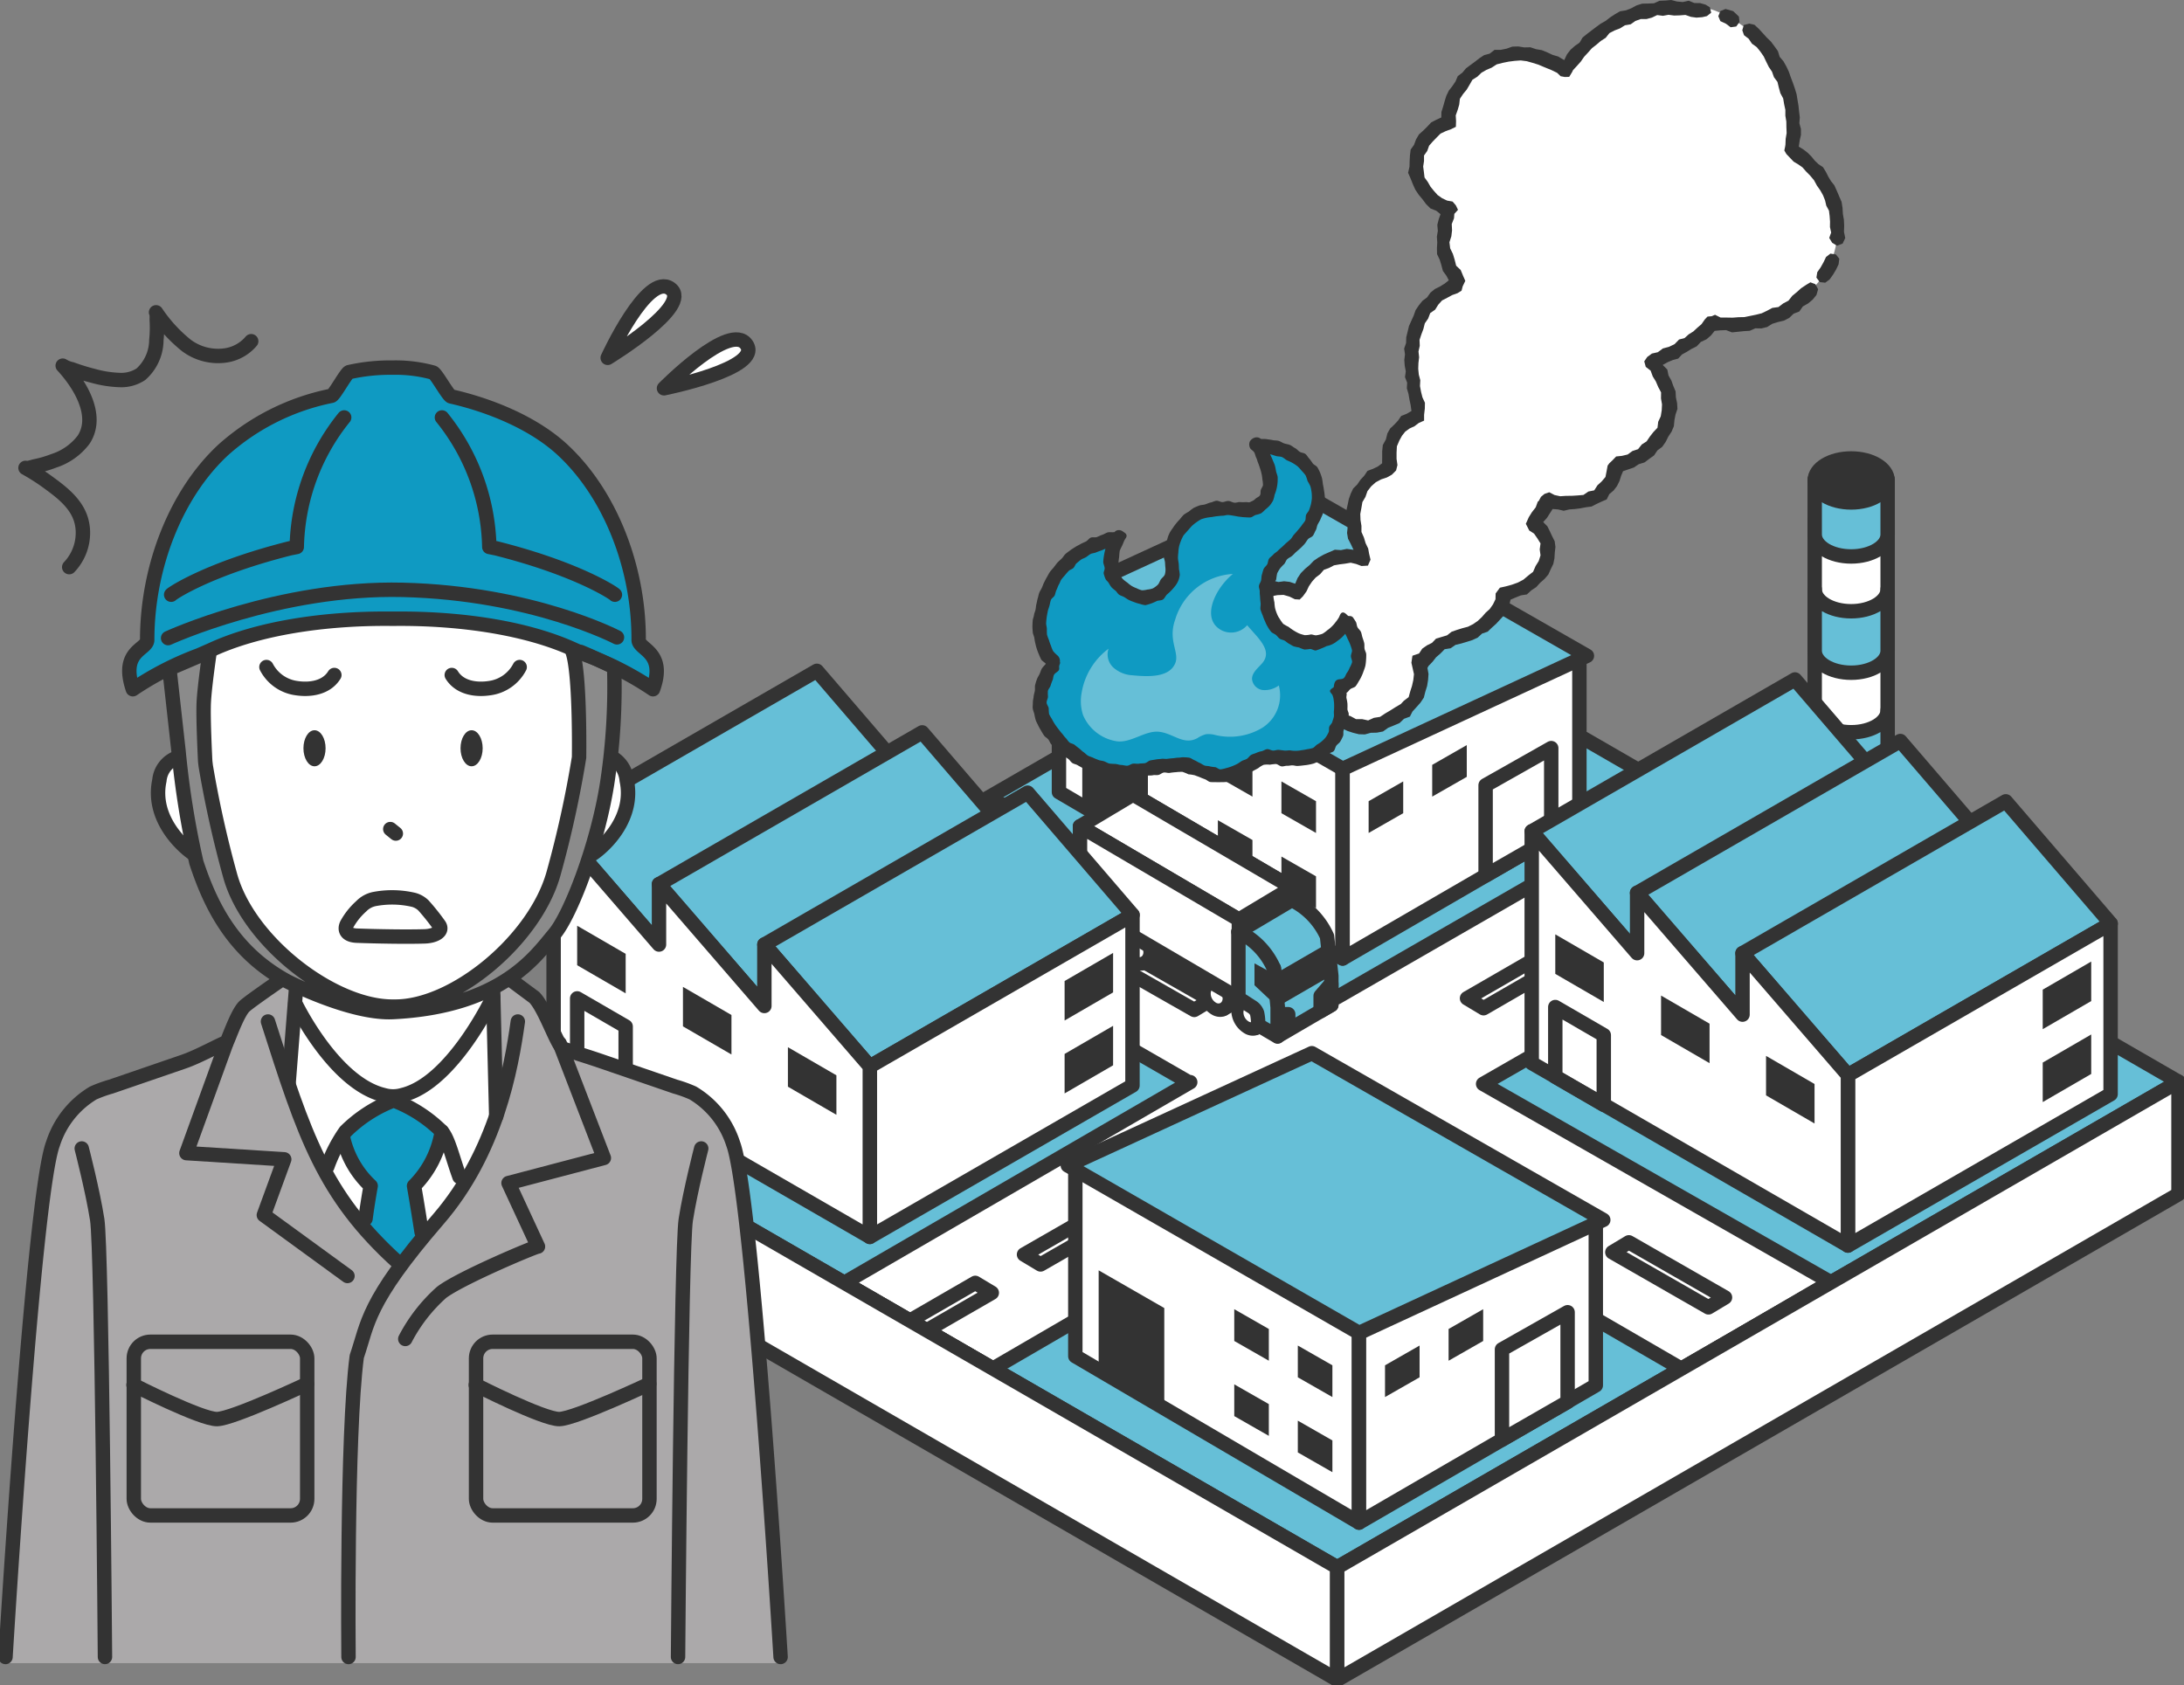 <svg id="グループ_167262" data-name="グループ 167262" xmlns="http://www.w3.org/2000/svg" xmlns:xlink="http://www.w3.org/1999/xlink" width="227.378" height="175.478" viewBox="0 0 227.378 175.478">
  <rect x="0" y="0" width="227.378" height="175.478" fill="#808080" stroke="none"/>
  <defs>
    <clipPath id="clip-path">
      <rect id="長方形_8135" data-name="長方形 8135" width="227.378" height="175.478" fill="none"/>
    </clipPath>
  </defs>
  <path id="パス_224962" data-name="パス 224962" d="M155.093,182.281,67.5,131.719l87.6-50.553,87.575,50.553Z" transform="translate(-15.873 -19.087)" fill="#66bfd7"/>
  <path id="パス_224963" data-name="パス 224963" d="M217.521,159l-36.16-20.632,36.464-20.947L202.4,108.475l-36.306,20.9-36.1-20.836-15.377,8.874,36.161,20.817.08-.048.011.005-36,20.879,15.454,8.949,35.772-20.8,35.931,20.83Z" transform="translate(-26.952 -25.509)" fill="#fff"/>
  <path id="パス_224964" data-name="パス 224964" d="M217.521,159l-36.16-20.632,36.464-20.947L202.4,108.475l-36.306,20.9-36.1-20.836-15.377,8.874,36.161,20.817.08-.048.011.005-36,20.879,15.454,8.949,35.772-20.8,35.931,20.83Z" transform="translate(-26.952 -25.509)" fill="none" stroke="#333" stroke-linecap="round" stroke-linejoin="round" stroke-width="1.5"/>
  <path id="パス_224965" data-name="パス 224965" d="M132.373,175.678l-6.769,3.908-1.789-.988,6.837-3.953Z" transform="translate(-29.116 -41.07)" fill="#fff"/>
  <path id="パス_224966" data-name="パス 224966" d="M132.373,175.678l-6.769,3.908-1.789-.988,6.837-3.953Z" transform="translate(-29.116 -41.07)" fill="none" stroke="#333" stroke-linecap="round" stroke-linejoin="round" stroke-width="1.5"/>
  <path id="パス_224967" data-name="パス 224967" d="M151.151,164.279l-10.039,5.765-1.721-1.033,10.039-5.765Z" transform="translate(-32.779 -38.389)" fill="#fff"/>
  <path id="パス_224968" data-name="パス 224968" d="M151.151,164.279l-10.039,5.765-1.721-1.033,10.039-5.765Z" transform="translate(-32.779 -38.389)" fill="none" stroke="#333" stroke-linecap="round" stroke-linejoin="round" stroke-width="1.5"/>
  <path id="パス_224969" data-name="パス 224969" d="M170.669,152.765l-9.981,5.794-1.721-1.033,9.981-5.794Z" transform="translate(-37.383 -35.682)" fill="#fff"/>
  <path id="パス_224970" data-name="パス 224970" d="M170.669,152.765l-9.981,5.794-1.721-1.033,9.981-5.794Z" transform="translate(-37.383 -35.682)" fill="none" stroke="#333" stroke-linecap="round" stroke-linejoin="round" stroke-width="1.5"/>
  <path id="パス_224971" data-name="パス 224971" d="M211.394,129.4l-9.981,5.765-1.721-1.033,9.981-5.765Z" transform="translate(-46.96 -30.188)" fill="#fff"/>
  <path id="パス_224972" data-name="パス 224972" d="M211.394,129.4l-9.981,5.765-1.721-1.033,9.981-5.765Z" transform="translate(-46.96 -30.188)" fill="none" stroke="#333" stroke-linecap="round" stroke-linejoin="round" stroke-width="1.5"/>
  <path id="パス_224973" data-name="パス 224973" d="M231.194,117.89l-9.981,5.794-1.721-1.033,9.981-5.794Z" transform="translate(-51.616 -27.48)" fill="#fff"/>
  <path id="パス_224974" data-name="パス 224974" d="M231.194,117.89l-9.981,5.794-1.721-1.033,9.981-5.794Z" transform="translate(-51.616 -27.48)" fill="none" stroke="#333" stroke-linecap="round" stroke-linejoin="round" stroke-width="1.5"/>
  <path id="パス_224975" data-name="パス 224975" d="M219.474,170.159l10.009,5.737,1.721-1.033-10.009-5.737Z" transform="translate(-51.612 -39.772)" fill="#fff"/>
  <path id="パス_224976" data-name="パス 224976" d="M219.474,170.159l10.009,5.737,1.721-1.033-10.009-5.737Z" transform="translate(-51.612 -39.772)" fill="none" stroke="#333" stroke-linecap="round" stroke-linejoin="round" stroke-width="1.5"/>
  <path id="パス_224977" data-name="パス 224977" d="M199.9,158.684l10.009,5.737,1.721-1.033-10.009-5.737Z" transform="translate(-47.008 -37.073)" fill="#fff"/>
  <path id="パス_224978" data-name="パス 224978" d="M199.9,158.684l10.009,5.737,1.721-1.033-10.009-5.737Z" transform="translate(-47.008 -37.073)" fill="none" stroke="#333" stroke-linecap="round" stroke-linejoin="round" stroke-width="1.5"/>
  <path id="パス_224979" data-name="パス 224979" d="M149.4,129.666l10.068,5.737,1.721-1.033-10.068-5.737Z" transform="translate(-35.134 -30.25)" fill="#fff"/>
  <path id="パス_224980" data-name="パス 224980" d="M149.4,129.666l10.068,5.737,1.721-1.033-10.068-5.737Z" transform="translate(-35.134 -30.25)" fill="none" stroke="#333" stroke-linecap="round" stroke-linejoin="round" stroke-width="1.5"/>
  <path id="パス_224981" data-name="パス 224981" d="M129.717,118.154l9.981,5.765,1.721-1.033-9.981-5.765Z" transform="translate(-30.504 -27.542)" fill="#fff"/>
  <path id="パス_224982" data-name="パス 224982" d="M129.717,118.154l9.981,5.765,1.721-1.033-9.981-5.765Z" transform="translate(-30.504 -27.542)" fill="none" stroke="#333" stroke-linecap="round" stroke-linejoin="round" stroke-width="1.5"/>
  <g id="グループ_167255" data-name="グループ 167255">
    <g id="グループ_167254" data-name="グループ 167254" clip-path="url(#clip-path)">
      <path id="パス_224983" data-name="パス 224983" d="M155.093,182.281,67.5,131.719l87.6-50.553,87.575,50.553Z" transform="translate(-15.873 -19.087)" fill="none" stroke="#333" stroke-linecap="round" stroke-linejoin="round" stroke-width="1.5"/>
    </g>
  </g>
  <path id="パス_224984" data-name="パス 224984" d="M67.513,158.967,155.1,209.535v-11.71L67.513,147.262Z" transform="translate(-15.876 -34.63)" fill="#fff"/>
  <g id="グループ_167257" data-name="グループ 167257">
    <g id="グループ_167256" data-name="グループ 167256" clip-path="url(#clip-path)">
      <path id="パス_224985" data-name="パス 224985" d="M67.513,158.967,155.1,209.534v-11.71L67.513,147.262Z" transform="translate(-15.876 -34.63)" fill="none" stroke="#333" stroke-linecap="round" stroke-linejoin="round" stroke-width="1.5"/>
    </g>
  </g>
  <path id="パス_224986" data-name="パス 224986" d="M182.024,197.824v11.71l87.585-50.568V147.262Z" transform="translate(-42.805 -34.63)" fill="#fff"/>
  <g id="グループ_167259" data-name="グループ 167259">
    <g id="グループ_167258" data-name="グループ 167258" clip-path="url(#clip-path)">
      <path id="パス_224987" data-name="パス 224987" d="M269.609,158.967l-87.585,50.567v-11.71l87.585-50.563Z" transform="translate(-42.805 -34.63)" fill="none" stroke="#333" stroke-linecap="round" stroke-linejoin="round" stroke-width="1.5"/>
    </g>
  </g>
  <path id="パス_224988" data-name="パス 224988" d="M144.145,101.648l29.534,17.327V98.539L144.145,81.544Z" transform="translate(-33.897 -19.176)" fill="#fff"/>
  <path id="パス_224989" data-name="パス 224989" d="M144.145,101.648l29.534,17.327V98.539L144.145,81.544Z" transform="translate(-33.897 -19.176)" fill="none" stroke="#333" stroke-linecap="round" stroke-linejoin="round" stroke-width="1.5"/>
  <path id="パス_224990" data-name="パス 224990" d="M207.41,106.477l-24.652,14.3V100.651L207.41,89.186Z" transform="translate(-42.978 -20.973)" fill="#fff"/>
  <path id="パス_224991" data-name="パス 224991" d="M207.41,106.477l-24.652,14.3V100.651L207.41,89.186Z" transform="translate(-42.978 -20.973)" fill="none" stroke="#333" stroke-linecap="round" stroke-linejoin="round" stroke-width="1.5"/>
  <path id="パス_224992" data-name="パス 224992" d="M174.43,109.688l3.6,2.057v-3.307l-3.6-2.059Z" transform="translate(-41.019 -25.016)" fill="#333"/>
  <path id="パス_224993" data-name="パス 224993" d="M165.778,104.742l3.6,2.057v-3.306l-3.6-2.059Z" transform="translate(-38.984 -23.853)" fill="#333"/>
  <path id="パス_224994" data-name="パス 224994" d="M174.43,119.913l3.6,2.058v-3.306l-3.6-2.06Z" transform="translate(-41.019 -27.421)" fill="#333"/>
  <path id="パス_224995" data-name="パス 224995" d="M165.778,114.969l3.6,2.057v-3.307l-3.6-2.058Z" transform="translate(-38.984 -26.258)" fill="#333"/>
  <path id="パス_224996" data-name="パス 224996" d="M147.321,106.513l6.832,4V100.069l-6.832-3.927Z" transform="translate(-34.644 -22.609)" fill="#333"/>
  <path id="パス_224997" data-name="パス 224997" d="M209.054,111.185l-6.832,3.925v-9.4l6.832-3.865Z" transform="translate(-47.554 -23.95)" fill="#fff"/>
  <path id="パス_224998" data-name="パス 224998" d="M209.054,111.185l-6.832,3.925v-9.4l6.832-3.865Z" transform="translate(-47.554 -23.95)" fill="none" stroke="#333" stroke-linecap="round" stroke-linejoin="round" stroke-width="1.5"/>
  <path id="パス_224999" data-name="パス 224999" d="M189.9,109.688l-3.6,2.057v-3.307l3.6-2.059Z" transform="translate(-43.811 -25.016)" fill="#333"/>
  <path id="パス_225000" data-name="パス 225000" d="M198.554,104.741l-3.6,2.057v-3.306l3.6-2.06Z" transform="translate(-45.846 -23.853)" fill="#333"/>
  <path id="パス_225001" data-name="パス 225001" d="M143.124,78.273l30.324,17.439,25.425-11.769L168.528,66.582Z" transform="translate(-33.657 -15.658)" fill="#66bfd7"/>
  <path id="パス_225002" data-name="パス 225002" d="M143.124,78.273l30.324,17.439,25.425-11.769L168.528,66.582Z" transform="translate(-33.657 -15.658)" fill="none" stroke="#333" stroke-linecap="round" stroke-linejoin="round" stroke-width="1.5"/>
  <g id="グループ_167261" data-name="グループ 167261">
    <g id="グループ_167260" data-name="グループ 167260" clip-path="url(#clip-path)">
      <path id="パス_225003" data-name="パス 225003" d="M247.021,70.781V97c0,1.266,1.7,2.29,3.794,2.29s3.8-1.024,3.8-2.29V70.781Z" transform="translate(-58.09 -16.645)" fill="#fff"/>
      <path id="パス_225004" data-name="パス 225004" d="M247.021,70.781V97c0,1.266,1.7,2.29,3.794,2.29s3.8-1.024,3.8-2.29V70.781Z" transform="translate(-58.09 -16.645)" fill="none" stroke="#333" stroke-linecap="round" stroke-linejoin="round" stroke-width="1.5"/>
      <path id="パス_225005" data-name="パス 225005" d="M250.815,98.979c-2.1,0-3.794-1.024-3.794-2.29v6.4c0,1.266,1.7,2.29,3.794,2.29s3.8-1.024,3.8-2.29v-6.4c0,1.266-1.7,2.29-3.8,2.29" transform="translate(-58.09 -22.737)" fill="#66bfd7"/>
      <path id="パス_225006" data-name="パス 225006" d="M250.815,98.979c-2.1,0-3.794-1.024-3.794-2.29v6.4c0,1.266,1.7,2.29,3.794,2.29s3.8-1.024,3.8-2.29v-6.4C254.61,97.955,252.912,98.979,250.815,98.979Z" transform="translate(-58.09 -22.737)" fill="none" stroke="#333" stroke-linecap="round" stroke-linejoin="round" stroke-width="1.5"/>
      <path id="パス_225007" data-name="パス 225007" d="M250.815,82.509c-2.1,0-3.794-1.026-3.794-2.291v6.4c0,1.267,1.7,2.291,3.794,2.291s3.8-1.025,3.8-2.291v-6.4c0,1.266-1.7,2.291-3.8,2.291" transform="translate(-58.09 -18.864)" fill="#66bfd7"/>
      <path id="パス_225008" data-name="パス 225008" d="M250.815,82.509c-2.1,0-3.794-1.026-3.794-2.291v6.4c0,1.267,1.7,2.291,3.794,2.291s3.8-1.025,3.8-2.291v-6.4C254.61,81.484,252.912,82.509,250.815,82.509Z" transform="translate(-58.09 -18.864)" fill="none" stroke="#333" stroke-linecap="round" stroke-linejoin="round" stroke-width="1.5"/>
      <path id="パス_225009" data-name="パス 225009" d="M250.815,67.575c-2.1,0-3.794-1.026-3.794-2.291V71c0,1.265,1.7,2.291,3.794,2.291s3.8-1.026,3.8-2.291V65.284c0,1.265-1.7,2.291-3.8,2.291" transform="translate(-58.09 -15.352)" fill="#66bfd7"/>
      <path id="パス_225010" data-name="パス 225010" d="M250.815,67.575c-2.1,0-3.794-1.026-3.794-2.291V71c0,1.265,1.7,2.291,3.794,2.291s3.8-1.026,3.8-2.291V65.284C254.61,66.549,252.912,67.575,250.815,67.575Z" transform="translate(-58.09 -15.352)" fill="none" stroke="#333" stroke-linecap="round" stroke-linejoin="round" stroke-width="1.5"/>
      <path id="パス_225011" data-name="パス 225011" d="M254.61,64.7c0,1.266-1.7,2.29-3.8,2.29s-3.8-1.024-3.8-2.29,1.7-2.29,3.8-2.29,3.8,1.026,3.8,2.29" transform="translate(-58.089 -14.677)" fill="#333"/>
      <ellipse id="楕円形_618" data-name="楕円形 618" cx="3.795" cy="2.29" rx="3.795" ry="2.29" transform="translate(188.931 47.735)" fill="none" stroke="#333" stroke-linecap="round" stroke-linejoin="round" stroke-width="1.5"/>
      <path id="パス_225012" data-name="パス 225012" d="M208.5,108.312,219.476,121l27.358-15.784L235.908,92.5Z" transform="translate(-49.031 -21.753)" fill="#66bfd7"/>
      <path id="パス_225013" data-name="パス 225013" d="M208.5,108.312,219.476,121l27.358-15.784L235.908,92.5Z" transform="translate(-49.031 -21.753)" fill="none" stroke="#333" stroke-linecap="round" stroke-linejoin="round" stroke-width="1.5"/>
      <path id="パス_225014" data-name="パス 225014" d="M222.84,116.689l10.973,12.69,27.36-15.782-10.926-12.72Z" transform="translate(-52.403 -23.722)" fill="#66bfd7"/>
      <path id="パス_225015" data-name="パス 225015" d="M222.84,116.689l10.973,12.69,27.36-15.782-10.926-12.72Z" transform="translate(-52.403 -23.722)" fill="none" stroke="#333" stroke-linecap="round" stroke-linejoin="round" stroke-width="1.5"/>
      <path id="パス_225016" data-name="パス 225016" d="M237.195,124.9l10.973,12.692,27.358-15.784L264.6,109.089Z" transform="translate(-55.779 -25.654)" fill="#66bfd7"/>
      <path id="パス_225017" data-name="パス 225017" d="M237.195,124.9l10.973,12.692,27.358-15.784L264.6,109.089Z" transform="translate(-55.779 -25.654)" fill="none" stroke="#333" stroke-linecap="round" stroke-linejoin="round" stroke-width="1.5"/>
      <path id="パス_225018" data-name="パス 225018" d="M278.889,143.495l-27.348,15.769V141.51l27.348-15.769Z" transform="translate(-59.153 -29.569)" fill="#fff"/>
      <path id="パス_225019" data-name="パス 225019" d="M278.889,143.495l-27.348,15.769V141.51l27.348-15.769Z" transform="translate(-59.153 -29.569)" fill="none" stroke="#333" stroke-linecap="round" stroke-linejoin="round" stroke-width="1.5"/>
      <path id="パス_225020" data-name="パス 225020" d="M230.447,125.86v6.4l-10.975-12.69v6.29L208.5,113.172V137.3l32.919,19V138.552Z" transform="translate(-49.031 -26.614)" fill="#fff"/>
      <path id="パス_225021" data-name="パス 225021" d="M230.447,125.86v6.4l-10.975-12.69v6.29L208.5,113.172V137.3l32.919,19V138.552Z" transform="translate(-49.031 -26.614)" fill="none" stroke="#333" stroke-linecap="round" stroke-linejoin="round" stroke-width="1.5"/>
      <path id="パス_225022" data-name="パス 225022" d="M216.756,134.243l-5.049-2.927V127.2l5.049,2.927Z" transform="translate(-49.785 -29.914)" fill="#333"/>
      <path id="パス_225023" data-name="パス 225023" d="M231.156,142.569l-5.049-2.927V135.53l5.049,2.927Z" transform="translate(-53.172 -31.871)" fill="#333"/>
      <path id="パス_225024" data-name="パス 225024" d="M245.444,150.781l-5.049-2.927v-4.112l5.049,2.927Z" transform="translate(-56.531 -33.802)" fill="#333"/>
      <path id="パス_225025" data-name="パス 225025" d="M278.058,137.943l5.049-2.927V130.9l-5.049,2.927Z" transform="translate(-65.388 -30.783)" fill="#333"/>
      <path id="パス_225026" data-name="パス 225026" d="M278.058,147.868l5.049-2.927v-4.112l-5.049,2.927Z" transform="translate(-65.388 -33.118)" fill="#333"/>
      <path id="パス_225027" data-name="パス 225027" d="M216.756,147.278l-5.049-2.927v-7.258l5.049,2.927Z" transform="translate(-49.785 -32.239)" fill="none" stroke="#333" stroke-linecap="round" stroke-linejoin="round" stroke-width="1.5"/>
      <path id="パス_225028" data-name="パス 225028" d="M154.229,116.355l16.563,9.694v-8.187l-16.563-9.7Z" transform="translate(-36.269 -25.435)" fill="none" stroke="#333" stroke-linecap="round" stroke-linejoin="round" stroke-width="1.5"/>
      <path id="パス_225029" data-name="パス 225029" d="M174.18,129.032l-5.546,3.344v-8.205l5.546-3.326Z" transform="translate(-39.656 -28.418)" fill="#fff"/>
      <path id="パス_225030" data-name="パス 225030" d="M174.18,129.032l-5.546,3.344v-8.205l5.546-3.326Z" transform="translate(-39.656 -28.418)" fill="none" stroke="#333" stroke-linecap="round" stroke-linejoin="round" stroke-width="1.5"/>
      <path id="パス_225031" data-name="パス 225031" d="M169.095,117.861l-5.546,3.326-16.54-9.717,5.522-3.312Z" transform="translate(-34.571 -25.434)" fill="#fff"/>
      <path id="パス_225032" data-name="パス 225032" d="M169.095,117.861l-5.546,3.326-16.54-9.717,5.522-3.312Z" transform="translate(-34.571 -25.434)" fill="none" stroke="#333" stroke-linecap="round" stroke-linejoin="round" stroke-width="1.5"/>
      <path id="パス_225033" data-name="パス 225033" d="M164.769,132.181l-.034,1.838L148.2,124.3l.011-1.824Z" transform="translate(-34.85 -28.802)" fill="#333"/>
      <path id="パス_225034" data-name="パス 225034" d="M164.769,132.181l-.034,1.838L148.2,124.3l.011-1.824Z" transform="translate(-34.85 -28.802)" fill="none" stroke="#333" stroke-linecap="round" stroke-linejoin="round" stroke-width="1.5"/>
      <path id="パス_225035" data-name="パス 225035" d="M171.681,137.687a2.074,2.074,0,0,0-1.1-1.835.812.812,0,0,0-.776.019l0,0-.729.41.341.616a2.144,2.144,0,0,0,.815,1.465l.312.568.746-.426a.965.965,0,0,0,.392-.815" transform="translate(-39.76 -31.926)" fill="#333"/>
      <path id="パス_225036" data-name="パス 225036" d="M171.681,137.687a2.074,2.074,0,0,0-1.1-1.835.812.812,0,0,0-.776.019l0,0-.729.41.341.616a2.144,2.144,0,0,0,.815,1.465l.312.568.746-.426A.965.965,0,0,0,171.681,137.687Z" transform="translate(-39.76 -31.926)" fill="none" stroke="#333" stroke-linecap="round" stroke-linejoin="round" stroke-width="1.5"/>
      <path id="パス_225037" data-name="パス 225037" d="M170.861,138.211c-.021.737-.547,1.113-1.176.838a2.066,2.066,0,0,1-1.1-1.835c.022-.738.549-1.111,1.177-.837a2.057,2.057,0,0,1,1.1,1.833" transform="translate(-39.645 -32.049)" fill="#333"/>
      <path id="パス_225038" data-name="パス 225038" d="M170.861,138.211c-.021.737-.547,1.113-1.176.838a2.066,2.066,0,0,1-1.1-1.835c.022-.738.549-1.111,1.177-.837A2.057,2.057,0,0,1,170.861,138.211Z" transform="translate(-39.645 -32.049)" fill="none" stroke="#333" stroke-linecap="round" stroke-linejoin="round" stroke-width="1.5"/>
      <path id="パス_225039" data-name="パス 225039" d="M170.5,138.185c-.012.4-.3.6-.64.455a1.122,1.122,0,0,1-.6-1c.013-.4.3-.6.64-.454a1.115,1.115,0,0,1,.6,1" transform="translate(-39.805 -32.249)" fill="#fff"/>
      <path id="パス_225040" data-name="パス 225040" d="M167.222,135.127a2.062,2.062,0,0,0-1.1-1.834.817.817,0,0,0-.779.019v0l-.729.411.342.616a2.136,2.136,0,0,0,.813,1.466l.314.567.743-.426a.957.957,0,0,0,.392-.815" transform="translate(-38.712 -31.324)" fill="#333"/>
      <path id="パス_225041" data-name="パス 225041" d="M167.222,135.127a2.062,2.062,0,0,0-1.1-1.834.817.817,0,0,0-.779.019v0l-.729.411.342.616a2.136,2.136,0,0,0,.813,1.466l.314.567.743-.426A.957.957,0,0,0,167.222,135.127Z" transform="translate(-38.712 -31.324)" fill="none" stroke="#333" stroke-linecap="round" stroke-linejoin="round" stroke-width="1.5"/>
      <path id="パス_225042" data-name="パス 225042" d="M166.4,135.651c-.021.737-.548,1.111-1.176.836a2.06,2.06,0,0,1-1.1-1.833c.022-.739.548-1.113,1.177-.837a2.063,2.063,0,0,1,1.1,1.835" transform="translate(-38.597 -31.447)" fill="#333"/>
      <path id="パス_225043" data-name="パス 225043" d="M166.4,135.651c-.021.737-.548,1.111-1.176.836a2.06,2.06,0,0,1-1.1-1.833c.022-.739.548-1.113,1.177-.837A2.063,2.063,0,0,1,166.4,135.651Z" transform="translate(-38.597 -31.447)" fill="none" stroke="#333" stroke-linecap="round" stroke-linejoin="round" stroke-width="1.5"/>
      <path id="パス_225044" data-name="パス 225044" d="M166.047,135.622c-.014.4-.3.607-.642.456a1.122,1.122,0,0,1-.6-1c.011-.4.3-.6.639-.455a1.121,1.121,0,0,1,.6,1" transform="translate(-38.757 -31.647)" fill="#fff"/>
      <path id="パス_225045" data-name="パス 225045" d="M156.436,128.83a2.061,2.061,0,0,0-1.1-1.834.815.815,0,0,0-.777.017h0l-.73.411.343.616a2.136,2.136,0,0,0,.811,1.465l.315.568.743-.428a.951.951,0,0,0,.392-.814" transform="translate(-36.175 -29.843)" fill="#333"/>
      <path id="パス_225046" data-name="パス 225046" d="M156.436,128.83a2.061,2.061,0,0,0-1.1-1.834.815.815,0,0,0-.777.017h0l-.73.411.343.616a2.136,2.136,0,0,0,.811,1.465l.315.568.743-.428A.951.951,0,0,0,156.436,128.83Z" transform="translate(-36.175 -29.843)" fill="none" stroke="#333" stroke-linecap="round" stroke-linejoin="round" stroke-width="1.5"/>
      <path id="パス_225047" data-name="パス 225047" d="M155.617,129.353c-.02.738-.547,1.113-1.176.836a2.06,2.06,0,0,1-1.1-1.833c.022-.738.548-1.113,1.177-.838a2.059,2.059,0,0,1,1.1,1.835" transform="translate(-36.06 -29.966)" fill="#333"/>
      <path id="パス_225048" data-name="パス 225048" d="M155.617,129.353c-.02.738-.547,1.113-1.176.836a2.06,2.06,0,0,1-1.1-1.833c.022-.738.548-1.113,1.177-.838A2.059,2.059,0,0,1,155.617,129.353Z" transform="translate(-36.06 -29.966)" fill="none" stroke="#333" stroke-linecap="round" stroke-linejoin="round" stroke-width="1.5"/>
      <path id="パス_225049" data-name="パス 225049" d="M155.26,129.325c-.012.4-.3.607-.642.457a1.124,1.124,0,0,1-.6-1c.012-.4.3-.6.64-.455a1.123,1.123,0,0,1,.6,1" transform="translate(-36.22 -30.166)" fill="#fff"/>
      <path id="パス_225050" data-name="パス 225050" d="M151.98,126.268a2.069,2.069,0,0,0-1.1-1.834.817.817,0,0,0-.777.019l0,0-.73.411.343.615a2.143,2.143,0,0,0,.813,1.465l.315.568.743-.428a.952.952,0,0,0,.392-.814" transform="translate(-35.127 -29.241)" fill="#333"/>
      <path id="パス_225051" data-name="パス 225051" d="M151.98,126.268a2.069,2.069,0,0,0-1.1-1.834.817.817,0,0,0-.777.019l0,0-.73.411.343.615a2.143,2.143,0,0,0,.813,1.465l.315.568.743-.428A.952.952,0,0,0,151.98,126.268Z" transform="translate(-35.127 -29.241)" fill="none" stroke="#333" stroke-linecap="round" stroke-linejoin="round" stroke-width="1.5"/>
      <path id="パス_225052" data-name="パス 225052" d="M151.161,126.792c-.021.738-.548,1.113-1.176.837a2.057,2.057,0,0,1-1.1-1.833c.021-.738.548-1.112,1.176-.838a2.058,2.058,0,0,1,1.1,1.835" transform="translate(-35.012 -29.364)" fill="#333"/>
      <path id="パス_225053" data-name="パス 225053" d="M151.161,126.792c-.021.738-.548,1.113-1.176.837a2.057,2.057,0,0,1-1.1-1.833c.021-.738.548-1.112,1.176-.838A2.058,2.058,0,0,1,151.161,126.792Z" transform="translate(-35.012 -29.364)" fill="none" stroke="#333" stroke-linecap="round" stroke-linejoin="round" stroke-width="1.5"/>
      <path id="パス_225054" data-name="パス 225054" d="M150.8,126.765c-.012.4-.3.607-.642.457a1.121,1.121,0,0,1-.6-1c.011-.4.3-.607.64-.457a1.125,1.125,0,0,1,.6,1" transform="translate(-35.172 -29.564)" fill="#fff"/>
      <path id="パス_225055" data-name="パス 225055" d="M147.01,120.71l16.54,9.7v-8.205l-16.54-9.717Z" transform="translate(-34.571 -26.453)" fill="#fff"/>
      <path id="パス_225056" data-name="パス 225056" d="M147.01,120.71l16.54,9.7v-8.205l-16.54-9.717Z" transform="translate(-34.571 -26.453)" fill="none" stroke="#333" stroke-linecap="round" stroke-linejoin="round" stroke-width="1.5"/>
      <path id="パス_225057" data-name="パス 225057" d="M177.8,126.316a7.769,7.769,0,0,0-3.664-3.791l-5.56,3.3,3.689,3.816.394,4.056v3.01l5.592-3.264V130.43Z" transform="translate(-39.642 -28.813)" fill="#66bfd7"/>
      <path id="パス_225058" data-name="パス 225058" d="M177.8,126.316a7.769,7.769,0,0,0-3.664-3.791l-5.56,3.3,3.689,3.816.394,4.056v3.01l5.592-3.264V130.43Z" transform="translate(-39.642 -28.813)" fill="none" stroke="#333" stroke-linecap="round" stroke-linejoin="round" stroke-width="1.5"/>
      <path id="パス_225059" data-name="パス 225059" d="M179.433,131.732l-5.633,3.263-.342-3.367,5.634-3.264Z" transform="translate(-40.79 -30.186)" fill="#333"/>
      <path id="パス_225060" data-name="パス 225060" d="M173.9,138.066h1.112v1.608l-1.112.646Z" transform="translate(-40.895 -32.468)" fill="#fff"/>
      <path id="パス_225061" data-name="パス 225061" d="M173.9,138.066h1.112v1.608l-1.112.646Z" transform="translate(-40.895 -32.468)" fill="none" stroke="#333" stroke-linecap="round" stroke-linejoin="round" stroke-width="1.5"/>
      <path id="パス_225062" data-name="パス 225062" d="M179.767,135.184l1.112-1.292v2.229l-1.112.646Z" transform="translate(-42.274 -31.486)" fill="#fff"/>
      <path id="パス_225063" data-name="パス 225063" d="M179.767,135.184l1.112-1.292v2.229l-1.112.646Z" transform="translate(-42.274 -31.486)" fill="none" stroke="#333" stroke-linecap="round" stroke-linejoin="round" stroke-width="1.5"/>
      <path id="パス_225064" data-name="パス 225064" d="M172.262,130.655a7.608,7.608,0,0,0-3.688-3.817v6.919l1.449.932a1.275,1.275,0,0,1,.5.643,5.3,5.3,0,0,1,.107,1.229l2.025,1.189v-3.04Z" transform="translate(-39.642 -29.827)" fill="#66bfd7"/>
      <path id="パス_225065" data-name="パス 225065" d="M172.262,130.655a7.608,7.608,0,0,0-3.688-3.817v6.919l1.449.932a1.275,1.275,0,0,1,.5.643,5.3,5.3,0,0,1,.107,1.229l2.025,1.189v-3.04Z" transform="translate(-39.642 -29.827)" fill="none" stroke="#333" stroke-linecap="round" stroke-linejoin="round" stroke-width="1.5"/>
      <path id="パス_225066" data-name="パス 225066" d="M172.827,132.278l-2.064-1.13v2.278l2.4,2.259Z" transform="translate(-40.157 -30.841)" fill="#333"/>
      <path id="パス_225067" data-name="パス 225067" d="M146.375,178.443l29.534,17.327V175.334l-29.534-17Z" transform="translate(-34.422 -37.235)" fill="#fff"/>
      <path id="パス_225068" data-name="パス 225068" d="M146.375,178.443l29.534,17.327V175.334l-29.534-17Z" transform="translate(-34.422 -37.235)" fill="none" stroke="#333" stroke-linecap="round" stroke-linejoin="round" stroke-width="1.5"/>
      <path id="パス_225069" data-name="パス 225069" d="M209.641,183.272l-24.652,14.3V177.446l24.652-11.465Z" transform="translate(-43.502 -39.032)" fill="#fff"/>
      <path id="パス_225070" data-name="パス 225070" d="M209.641,183.272l-24.652,14.3V177.446l24.652-11.465Z" transform="translate(-43.502 -39.032)" fill="none" stroke="#333" stroke-linecap="round" stroke-linejoin="round" stroke-width="1.5"/>
      <path id="パス_225071" data-name="パス 225071" d="M176.661,186.483l3.6,2.057v-3.307l-3.6-2.058Z" transform="translate(-41.544 -43.075)" fill="#333"/>
      <path id="パス_225072" data-name="パス 225072" d="M168.009,181.537l3.6,2.057v-3.306l-3.6-2.059Z" transform="translate(-39.509 -41.913)" fill="#333"/>
      <path id="パス_225073" data-name="パス 225073" d="M176.661,196.709l3.6,2.058V195.46l-3.6-2.06Z" transform="translate(-41.544 -45.48)" fill="#333"/>
      <path id="パス_225074" data-name="パス 225074" d="M168.009,191.764l3.6,2.058v-3.307l-3.6-2.058Z" transform="translate(-39.509 -44.318)" fill="#333"/>
      <path id="パス_225075" data-name="パス 225075" d="M149.552,183.308l6.832,4V176.864l-6.832-3.926Z" transform="translate(-35.169 -40.668)" fill="#333"/>
      <path id="パス_225076" data-name="パス 225076" d="M211.284,187.981l-6.832,3.924v-9.4l6.832-3.865Z" transform="translate(-48.079 -42.009)" fill="#fff"/>
      <path id="パス_225077" data-name="パス 225077" d="M211.284,187.981l-6.832,3.924v-9.4l6.832-3.865Z" transform="translate(-48.079 -42.009)" fill="none" stroke="#333" stroke-linecap="round" stroke-linejoin="round" stroke-width="1.5"/>
      <path id="パス_225078" data-name="パス 225078" d="M192.131,186.483l-3.6,2.057v-3.307l3.6-2.058Z" transform="translate(-44.336 -43.075)" fill="#333"/>
      <path id="パス_225079" data-name="パス 225079" d="M200.785,181.537l-3.6,2.057v-3.306l3.6-2.06Z" transform="translate(-46.371 -41.912)" fill="#333"/>
      <path id="パス_225080" data-name="パス 225080" d="M145.354,155.068l30.324,17.438L201.1,160.739l-30.343-17.361Z" transform="translate(-34.182 -33.717)" fill="#66bfd7"/>
      <path id="パス_225081" data-name="パス 225081" d="M145.354,155.068l30.324,17.438L201.1,160.739l-30.343-17.361Z" transform="translate(-34.182 -33.717)" fill="none" stroke="#333" stroke-linecap="round" stroke-linejoin="round" stroke-width="1.5"/>
      <path id="パス_225082" data-name="パス 225082" d="M75.358,107.132l10.975,12.69,27.358-15.784L102.765,91.322Z" transform="translate(-17.721 -21.475)" fill="#66bfd7"/>
      <path id="パス_225083" data-name="パス 225083" d="M75.358,107.132l10.975,12.69,27.358-15.784L102.765,91.322Z" transform="translate(-17.721 -21.475)" fill="none" stroke="#333" stroke-linecap="round" stroke-linejoin="round" stroke-width="1.5"/>
      <path id="パス_225084" data-name="パス 225084" d="M89.7,115.509,100.67,128.2l27.36-15.782L117.1,99.7Z" transform="translate(-21.093 -23.445)" fill="#66bfd7"/>
      <path id="パス_225085" data-name="パス 225085" d="M89.7,115.509,100.67,128.2l27.36-15.782L117.1,99.7Z" transform="translate(-21.093 -23.445)" fill="none" stroke="#333" stroke-linecap="round" stroke-linejoin="round" stroke-width="1.5"/>
      <path id="パス_225086" data-name="パス 225086" d="M104.051,123.721l10.973,12.692,27.358-15.784L131.456,107.91Z" transform="translate(-24.469 -25.376)" fill="#66bfd7"/>
      <path id="パス_225087" data-name="パス 225087" d="M104.051,123.721l10.973,12.692,27.358-15.784L131.456,107.91Z" transform="translate(-24.469 -25.376)" fill="none" stroke="#333" stroke-linecap="round" stroke-linejoin="round" stroke-width="1.5"/>
      <path id="パス_225088" data-name="パス 225088" d="M145.745,142.315,118.4,158.084V140.33l27.348-15.769Z" transform="translate(-27.842 -29.292)" fill="#fff"/>
      <path id="パス_225089" data-name="パス 225089" d="M145.745,142.315,118.4,158.084V140.33l27.348-15.769Z" transform="translate(-27.842 -29.292)" fill="none" stroke="#333" stroke-linecap="round" stroke-linejoin="round" stroke-width="1.5"/>
      <path id="パス_225090" data-name="パス 225090" d="M97.3,124.681v6.4L86.329,118.394v6.29l-10.971-12.69v24.131l32.919,19V137.373Z" transform="translate(-17.721 -26.337)" fill="#fff"/>
      <path id="パス_225091" data-name="パス 225091" d="M97.3,124.681v6.4L86.329,118.394v6.29l-10.971-12.69v24.131l32.919,19V137.373Z" transform="translate(-17.721 -26.337)" fill="none" stroke="#333" stroke-linecap="round" stroke-linejoin="round" stroke-width="1.5"/>
      <path id="パス_225092" data-name="パス 225092" d="M83.613,133.064l-5.049-2.927v-4.112l5.049,2.927Z" transform="translate(-18.475 -29.636)" fill="#333"/>
      <path id="パス_225093" data-name="パス 225093" d="M98.013,141.389l-5.049-2.927V134.35l5.049,2.927Z" transform="translate(-21.861 -31.594)" fill="#333"/>
      <path id="パス_225094" data-name="パス 225094" d="M112.3,149.6l-5.049-2.927v-4.112l5.049,2.927Z" transform="translate(-25.221 -33.525)" fill="#333"/>
      <path id="パス_225095" data-name="パス 225095" d="M144.915,136.763l5.049-2.927v-4.112l-5.049,2.927Z" transform="translate(-34.078 -30.506)" fill="#333"/>
      <path id="パス_225096" data-name="パス 225096" d="M144.915,146.689l5.049-2.927V139.65l-5.049,2.927Z" transform="translate(-34.078 -32.84)" fill="#333"/>
      <path id="パス_225097" data-name="パス 225097" d="M83.613,146.1l-5.049-2.927v-7.257l5.049,2.926Z" transform="translate(-18.475 -31.962)" fill="none" stroke="#333" stroke-linecap="round" stroke-linejoin="round" stroke-width="1.5"/>
      <path id="パス_225098" data-name="パス 225098" d="M166.267,64.121a4.676,4.676,0,0,1,6.395-2.328,4.928,4.928,0,0,1,6.8-3.3,5.813,5.813,0,0,1,2.342-9.4,4.972,4.972,0,0,1,3.287-5.842,13.867,13.867,0,0,1-.745-7.8,7.947,7.947,0,0,1,4.916-5.8,7.208,7.208,0,0,1-1-7.331,6.2,6.2,0,0,1-3.378-3.065,5.248,5.248,0,0,1,.647-4.906,3.827,3.827,0,0,1,2.7-1.561,7.717,7.717,0,0,1,.212-2.34,7.738,7.738,0,0,1,11.9-2.962,13.029,13.029,0,0,1,15.512-6.27,13.027,13.027,0,0,1,8.033,14.676c4.431,1.829,6.041,7.983,3.732,12.184s-7.581,6.226-12.326,5.541a9.745,9.745,0,0,1-6.413,3.911,6.156,6.156,0,0,1-3.267,10.92,3.641,3.641,0,0,1-2.622,3.57,10.641,10.641,0,0,1-4.747.158,4.2,4.2,0,0,1-1.42,2.213,4.343,4.343,0,0,1-2.907,7.549,3.883,3.883,0,0,1-1.894,3.322,12.02,12.02,0,0,1-2.343.847,10.5,10.5,0,0,0-4.407,2.829,5.213,5.213,0,0,1-2.58,6.168,6.957,6.957,0,0,1-6.938-.61,9.047,9.047,0,0,1-10.134,1.126c-.542-.3-1.263-1.2-1.883-1.189-1.007.015-2.5.6-3.869-1.1-1.53-1.9-1.062-5.58-.558-6.571,1.506-2.955,4.328-3.284,6.962-2.639" transform="translate(-37.348 -0.129)" fill="#fff"/>
      <path id="パス_225099" data-name="パス 225099" d="M225.25,29.655l-.531.353-.452.409-.47.385-.392.5-.547.289-.5.38-.639.088-.542.291-.559.268-.6.151-.6.123-.607.124-.62.013-.616.047-.618-.011-.621,0-.582-.29-.34.148-.442.039-.288.306-.331.48-.439.375-.417.389-.483.3-.429.385-.573.153-.464.48-.583.281-.637.17-.526.39-.617.141-.487.357-.311.457.157.574.507.389.222.608.324.525.242.569.3.562-.008.637.106.616-.032.624-.1.617-.265.568-.074.62-.427.451-.366.467-.337.5-.506.327-.389.489-.584.192-.5.363-.593.141-.6.063-.4.415-.309.29-.18.245-.108.587-.117.6-.4.466-.434.4-.336.525-.607.122-.518.356-.608.052-.6.038-.6.005-.608.041-.592-.128-.551-.287-.5.174-.358.3-.245.448-.087.048-.217.6-.392.5-.325.52-.312.694.356.7.5.32.341.491.332.532-.084.624.083.619-.186.591-.325.522-.262.6-.516.4-.493.418-.572.3-.609.22-.63.174-.636.142-.444.6-.013.6-.261.538-.338.483-.433.39-.381.441-.434.408-.491.34-.531.265-.578.153-.564.175-.557.194-.481.375-.567.17-.574.172-.422.441-.532.264-.489.346-.323.495-.691.233-.109.73.134.594.133.6-.069.614-.132.593-.182.569-.171.613-.5.38-.318.338-.541.319-.538.34-.546.322-.535.355-.638.1-.6.271-.631-.137h-.635l-.563-.307-.593-.2-.639-.1-.544-.337-.283.088-.666-.168-.6.336-.564.366-.639.221-.6.214-.577.281-.627.126-.607.217-.636.092-.61.04-.61-.034-.612-.009-.561-.3-.6-.085-.613-.187-.6-.248-.519-.382-.52-.372-.446-.481-.607.048-.181.055-.581.089-.569.141-.577-.122-.544-.158-.689-.49-.43-.421.2-.452-.244-.418.069-.316-.307-.538-.33-.552-.1-.629-.1-.632.135-.629.031-.639.233-.594.284-.569.4-.5.493-.353.417-.439.508-.337.626-.037.543-.292.6-.025.6.059.579.138.55.213.545-.034.45-.262.334-.437.289-.556.316-.539.416-.47.487-.4.587-.236.587-.226.623-.12.641-.028.616.178.568.276.5.031.345-.346.361-.5.249-.531.327-.484.385-.432.46-.347.385-.45.549-.2.515-.272.574-.1.574-.073.585-.1.575.134.545.21.675-.04.27-.62-.148-.621-.095-.535-.267-.559-.179-.594-.255-.578v-.633l-.1-.615-.023-.626.116-.616.106-.618.319-.544.208-.6.39-.5.476-.421.558-.3.6-.2.512-.285.444-.444.141-.564-.092-.644v-.648l.034-.659.26-.608.269-.489.346-.439.458-.325.5-.231.447-.338.552-.245,0-.606.076-.639.012-.613-.259-.562-.147-.584-.11-.593.031-.612-.155-.587-.058-.6.021-.6.071-.6-.065-.6.133-.591-.024-.615.19-.577.211-.56.148-.586.346-.5.216-.57.516-.36.317-.51.4-.447.537-.278.522-.283.559-.2.412-.256.119-.457.272-.566-.23-.524-.253-.609-.47-.447-.156-.626-.183-.6-.284-.581-.076-.634.2-.626.072-.613-.032-.655.236-.6.033-.46.382-.422-.225-.468-.341-.393-.567-.1-.521-.247-.47-.334-.383-.428-.357-.439-.279-.489-.342-.473-.067-.576-.074-.563.088-.561v-.584l.338-.48.192-.543.377-.432.4-.411.413-.415.527-.25.545-.2.527-.256.018-.6-.034-.59.2-.563.164-.56.067-.6.33-.5.378-.456.3-.506.3-.526.513-.32.426-.411.512-.294.542-.23.538-.347.615-.156.62-.127.629-.08.635-.047.631.082.616.174.6.188.578.246.779.319.58.281.367.354.43.081.463-.014.3-.493.1-.208.411-.444.4-.449.343-.495.408-.441.4-.45.475-.371.456-.389.506-.324.388-.491.539-.278.567-.217.511-.319.59-.1.493-.349.555-.2.606,0,.562-.151.551-.265.6.079.579-.107.587.077.584-.017.59-.046.566.2.577.081.606-.047.486-.112.444-.353-.131-.558-.433-.274-.582-.169L213.6.316l-.581-.241L212.4.211l-.6-.054L211.193,0l-.607.054-.609.025L209.4.343l-.609.024-.619.013-.583.181-.543.294-.562.22-.616.1-.52.3-.5.327-.473.366-.517.292-.48.35-.474.359-.475.362-.464.378-.31.529-.5.347-.447.4-.367.473-.285.6-.637-.374-.584-.174-.547-.255-.561-.232-.6-.1-.6-.2-.629.014-.621-.1-.627.018-.6.214-.6.12-.646,0-.515.4-.573.151-.491.324-.461.36-.469.343-.467.35-.376.447-.479.362-.236.553-.325.483-.368.468-.258.532-.178.564-.159.569-.179.57-.015.568-.516.238-.535.274-.411.444-.421.415-.446.4-.3.517-.208.558-.353.5-.072.6-.032.587-.015.582-.146.646.262.6.232.583.257.571.346.521.4.48.379.507.454.451.6.237.446.359-.182.509-.151.6.053.629-.1.6.039.6-.033.61.013.619.271.561.179.58.156.6.366.5.25.473-.411.334-.5.31-.535.267-.464.375-.346.492-.488.363-.376.47-.337.5-.2.569-.247.544-.244.548-.139.581-.143.579-.018.6-.2.577.086.6-.07.594.044.594.109.587-.082.6.226.572-.031.6.17.575.1.585.125.581.083.613-.511.3-.553.216-.336.489-.39.417-.426.4-.286.506-.16.636-.32.584-.065.654v.654l-.008.591-.424.321-.524.255-.572.21-.343.509-.395.425-.324.48-.428.421-.252.533-.2.555-.121.584-.13.581-.1.592,0,.6.228.575-.064.615.1.594.281.54.293.616-.7-.093-.61.125-.637-.041-.577.253-.566.25-.542.3-.509.347-.428.444-.473.395-.438.443-.346.519-.246.588-.574-.189-.586-.066-.584.08-.6-.151-.533.327-.623-.012-.489.356-.57.2-.4.457-.379.447-.5.347-.3.516-.254.511-.581-.062-.592-.07-.6-.057-.61-.093-.608.075-.576.21-.56.233-.514.32-.539.276-.387.473-.4.436-.465.418-.331.526-.245.571-.258.569-.093.618-.054.617-.038.617.125.608-.041.631.179.6.21.586.251.551-.057.541.14.538.268.481.334.436.415.358.532.254.5.3.577.12.577.213.6-.058.6-.023.561-.281.467.37.5.3.436.4.531.249.556.181.577.255.625.091.615.127.626.078.629-.008.621-.031.614-.093.63-.01.6-.193.549-.331.564-.167.606-.072.567-.184.7-.378.493-.134.271-.173.61.167.561.265.561.267.59.194.607.151.626.018.607-.169.639-.015.635-.122.532-.382.59-.24.594-.249.471-.45.611-.226.269-.529.424-.465.411-.464.349-.522.154-.61.187-.6.1-.622.046-.631-.111-.62.112-.213.424-.438.362-.465.452-.389.438-.449.626-.1.508-.353.594-.142.581-.174.58-.184.554-.254.454-.421.585-.2.437-.42.446-.4.408-.441.411-.447.262-.548.29-.538.126-.538.517-.221.563-.226.625-.1.462-.426.506-.334.408-.449.457-.4.4-.467.253-.561.262-.536.12-.584.035-.591.068-.592-.076-.591-.27-.535-.242-.525L198.3,54.8l-.434-.441.4-.447.3-.476.281-.437.576.045.58.139.59-.142.58-.039.575-.076.568-.109.584-.076.522-.268.512-.241.545-.236.267-.545.444-.375.354-.461.261-.519.173-.554.2-.48.534-.182.585-.2.516-.346.6-.186.495-.371.5-.359.35-.522.5-.374.356-.506.275-.553.342-.517.239-.571.056-.617.115-.59.2-.592-.037-.613-.127-.6-.028-.61-.238-.565-.2-.566-.3-.525-.125-.619L210.308,38l.54-.3.515-.214.554-.148.4-.431.488-.267.471-.294.566-.281.437-.464.584-.271.48-.415.369-.463.581-.058.615-.021.611.236.618-.063.616-.066.619-.037.58-.259.633.012.6-.148.538-.337.588-.18.613-.145.554-.282.456-.441.594-.227.369-.529.546-.311.48-.4.392-.484.173-.6-.288-.525-.516-.192Z" transform="translate(-37.202 0)" fill="#333"/>
      <path id="パス_225100" data-name="パス 225100" d="M236.042,2.01l-.591-.562-.8-.23-.534.218-.218.537.216.515.511.232h0l.031.018.024.011.036.025.033.019,0,.006.431.324.584-.078.343-.47Z" transform="translate(-55.005 -0.286)" fill="#333"/>
      <path id="パス_225101" data-name="パス 225101" d="M246.742,20.045l-.349-.435-.28-.47-.252-.5-.293-.474-.472-.318-.392-.372-.348-.429-.389-.389-.431-.334-.491-.3.09-.621.135-.6v-.614l-.164-.607.045-.613-.074-.606-.065-.607-.1-.6-.1-.607-.18-.586-.2-.577-.217-.572-.2-.578-.26-.555-.3-.536-.4-.471-.184-.6-.36-.5-.368-.491-.443-.428-.408-.454-.415-.449-.449-.415-.547-.125-.557.145-.161.548.181.517.483.368.339.511.5.359.381.471.346.5.261.551.267.54.337.5.2.568.369.5.14.591.161.58.292.545.1.6.128.592,0,.61.1.6.008.6.024.6-.1.6-.024.606-.028.187-.088.423.214.37.376.394.381.4.474.281.447.316.362.415.439.444.4.482.3.553.359.511.279.5.211.529.128.555.279.515.07.571.041.57-.009.57.125.57-.2.558.3.5.506.314.593-.23.268-.574-.132-.636.021-.624-.027-.625-.107-.616-.036-.633-.1-.626-.252-.582-.247-.579Z" transform="translate(-55.772 -0.755)" fill="#333"/>
      <path id="パス_225102" data-name="パス 225102" d="M249.281,34.613l-.574-.089-.453.353-.264.552-.3.532-.35.5-.089.564.352.467.567.063.459-.344.356-.5.314-.525.263-.553.07-.577Z" transform="translate(-58.143 -8.119)" fill="#333"/>
      <path id="パス_225103" data-name="パス 225103" d="M142.668,83.241a4.948,4.948,0,0,1-1.687-4.366c.268-4.417,4.191-8.129,8.566-8.792A3.763,3.763,0,0,0,154.11,75.9a2.132,2.132,0,0,0,1.046-1.035c.373-.929-.257-1.934-.371-2.927a4.2,4.2,0,0,1,2.205-3.755,7.385,7.385,0,0,1,4.258-1.12,6.739,6.739,0,0,0,2.407-.041,2.928,2.928,0,0,0,1.807-2.964,5.423,5.423,0,0,0-1.612-3.285,5.487,5.487,0,0,1,5.2,8.957,19.668,19.668,0,0,1-1.784,1.654c-1.717,1.563-3.033,3.874-2.545,6.144a4.549,4.549,0,0,0,8.4,1.3,9.392,9.392,0,0,1,1.5,4.161,3.22,3.22,0,0,1-2.343,3.354,4.745,4.745,0,0,1-1.382,5.993,7.658,7.658,0,0,1-5.522.818,2.665,2.665,0,0,0-1.155-.013,3.35,3.35,0,0,0-1.094.756,5.1,5.1,0,0,1-4.6.962,20.617,20.617,0,0,0-2.439-.827c-2.168-.343-4.085,1.287-6.256,1.134-1.765-.124-3.605-1.267-5.127-2.133a6.644,6.644,0,0,1-2.02-9.791" transform="translate(-33.15 -14.27)" fill="#0f9ac2"/>
      <path id="パス_225104" data-name="パス 225104" d="M150.666,95.521a4.561,4.561,0,0,1-3.309-2.69,4.7,4.7,0,0,1-.146-2.335,7.189,7.189,0,0,1,2.8-4.578,1.861,1.861,0,0,0,.507,1.967,3.229,3.229,0,0,0,1.959.8c1.616.154,3.815.267,4.464-1.221.5-1.137-.776-2.373,0-4.549a6.663,6.663,0,0,1,6.016-4.781c-1.951,1.6-3.381,4.79-1.115,5.9a2.215,2.215,0,0,0,2.6-.562c1.146,1.361,2.719,2.65,1.542,3.984-.436.493-1.042.961-1.036,1.619a1.279,1.279,0,0,0,1.135,1.148,2.451,2.451,0,0,0,1.654-.48,4.006,4.006,0,0,1-1.712,4.405,6.54,6.54,0,0,1-4.891.76,2.649,2.649,0,0,0-.98-.086,3.04,3.04,0,0,0-.891.405c-1.436.788-2.5-.5-4-.66s-3.055,1.319-4.594.952" transform="translate(-34.599 -18.374)" fill="#66bfd7"/>
      <path id="パス_225105" data-name="パス 225105" d="M173.824,78.228c-.093-.121-.321-.069-.43-.106-.17-.151-.354-.376-.561-.353s-.276.255-.387.5a3.552,3.552,0,0,1-.355.508,3.333,3.333,0,0,1-.4.458,3.278,3.278,0,0,1-.467.388,3.24,3.24,0,0,1-.5.364,3.3,3.3,0,0,1-.6.151c-.194.043-.408-.088-.613-.082a2.576,2.576,0,0,1-.632.073,4.229,4.229,0,0,1-.61-.187,5.42,5.42,0,0,1-1.068-.672,5.078,5.078,0,0,1-.558-.314,3.551,3.551,0,0,1-.366-.522,2.273,2.273,0,0,1-.294-.542,4.177,4.177,0,0,1-.192-.577,5.189,5.189,0,0,1-.067-.6,5.568,5.568,0,0,1-.106-.6,5.862,5.862,0,0,1,.033-.613c.018-.207-.069-.429-.03-.629s.233-.369.292-.563a5.712,5.712,0,0,1,.1-.622,3.685,3.685,0,0,1,.308-.519,4.547,4.547,0,0,1,.415-.435c.131-.149.182-.38.327-.517s.35-.21.5-.34.278-.286.429-.416.3-.257.446-.392.281-.275.414-.422.23-.341.359-.5.413-.211.53-.383.184-.38.288-.559.106-.413.2-.6.216-.355.291-.548.184-.376.243-.575.185-.388.225-.591,0-.426.023-.633a6.137,6.137,0,0,0-.05-.624,5.773,5.773,0,0,0-.083-.611,5.305,5.305,0,0,0-.108-.6,5.415,5.415,0,0,0-.089-.615,5.542,5.542,0,0,0-.2-.594,5.249,5.249,0,0,0-.281-.556c-.112-.174-.353-.25-.483-.408a5.641,5.641,0,0,0-.361-.5c-.148-.143-.242-.353-.4-.48s-.418-.119-.593-.229-.3-.289-.487-.384-.342-.246-.532-.327-.407-.1-.6-.164-.37-.2-.568-.261-.419-.035-.62-.08-.408-.061-.61-.1-.433-.005-.635-.031a.664.664,0,0,0-.616-.138.9.9,0,0,0-.535.417.807.807,0,0,0,.043.694c.093.168.326.265.422.439s.119.382.209.558.123.376.2.555.131.367.194.551a4.938,4.938,0,0,1,.157.561,3.757,3.757,0,0,1,.084.574,3.33,3.33,0,0,1,.064.59c-.023.177-.168.333-.224.51s.005.408-.089.564-.313.223-.45.343c-.161.139-.281.314-.455.378s-.4-.024-.594-.015a3.642,3.642,0,0,1-.577,0c-.193-.021-.405.088-.6.061s-.4-.164-.607-.177-.415.112-.623.116-.426-.159-.632-.138-.4.145-.606.184-.389.145-.589.2-.419.048-.613.123-.388.153-.573.247a6.012,6.012,0,0,0-.5.379,5.745,5.745,0,0,0-.525.328,5.618,5.618,0,0,0-.4.472,5.424,5.424,0,0,0-.407.457,5.557,5.557,0,0,0-.371.518,2.885,2.885,0,0,0-.54,1.15c-.069.2-.313.361-.357.573a5.492,5.492,0,0,0-.032.657,3.841,3.841,0,0,0,.042.558c.011.186.1.359.119.544s.018.369.041.557a1.864,1.864,0,0,1-.044.691c-.058.22-.276.354-.416.538-.128.169-.174.431-.354.593a2.392,2.392,0,0,1-.479.35,2.108,2.108,0,0,1-.578.125,2.247,2.247,0,0,1-.581.077,2.73,2.73,0,0,1-.545-.213,2.99,2.99,0,0,1-.513-.239,3.52,3.52,0,0,1-.446-.346,3.7,3.7,0,0,1-.447-.346,1.643,1.643,0,0,1-.335-.5c-.083-.19-.278-.36-.3-.572s.141-.419.159-.633a4.229,4.229,0,0,1,.067-.617,6.028,6.028,0,0,1,.06-.64c.073-.2.18-.394.268-.577.095-.2.158-.418.258-.584.113-.185.219-.309.181-.47-.042-.179-.2-.262-.355-.366a.7.7,0,0,0-.466-.165.574.574,0,0,0-.437.223s-.048-.011-.053-.01c-.2.034-.427-.021-.628.025s-.379.19-.576.249-.377.167-.571.238-.454-.019-.642.063-.316.305-.5.4-.38.164-.558.268-.371.187-.542.3-.356.216-.521.341-.337.245-.494.38-.252.338-.4.483-.31.275-.448.428-.253.327-.382.489-.281.306-.4.476-.206.359-.312.536-.193.364-.288.548-.15.366-.232.551-.2.344-.276.532-.1.386-.16.577-.085.388-.135.582-.055.392-.094.587-.135.379-.161.576-.124.389-.138.588-.027.4-.027.6.019.4.034.6.127.386.159.583.06.392.11.584a5.6,5.6,0,0,0,.154.576,5.48,5.48,0,0,0,.213.56,5.151,5.151,0,0,0,.25.554c.11.164.345.279.477.432-.122.165-.311.323-.416.5s-.15.385-.239.569-.207.357-.278.548-.128.39-.18.587,0,.415-.034.616-.112.393-.126.6-.083.407-.078.611-.037.418-.011.622.121.4.167.6a6.09,6.09,0,0,0,.135.6c.065.193.173.375.258.562a6.092,6.092,0,0,0,.3.538,5.911,5.911,0,0,0,.32.526c.115.156.312.249.437.4s.176.361.307.507.3.252.439.392.3.251.442.384.263.289.414.415.325.216.481.335.258.311.419.421.383.127.549.229.338.19.509.284.344.177.52.262.339.191.519.266.346.184.531.248.34.233.529.285.422-.076.613-.037.373.115.567.14.385.07.58.08.39.018.584.01.381-.1.574-.121.385-.028.578-.06.376-.092.568-.132.379-.084.57-.128.4-.006.588-.05.4.008.591-.033.355-.216.547-.248.4.06.6.038a6.383,6.383,0,0,1,.664-.077,4.945,4.945,0,0,1,.677-.034,4.628,4.628,0,0,1,.63.255,4.5,4.5,0,0,1,.678.106c.176.082.364.129.535.207s.35.142.528.21.321.23.509.276a3.83,3.83,0,0,0,.574.015,4.364,4.364,0,0,0,.591,0,4.808,4.808,0,0,0,.6-.021,5.807,5.807,0,0,0,.6-.07c.192-.057.353-.2.541-.276s.4-.09.577-.177.3-.28.48-.376.372-.152.543-.255.359-.183.527-.291a2.556,2.556,0,0,1,.548-.336,2.442,2.442,0,0,1,.642-.013,5.018,5.018,0,0,1,.636-.071c.2.018.389.231.608.249.181.015.37-.072.552-.064s.363-.046.545-.046.364.073.545.063.363-.027.544-.05.364-.034.543-.07a5.573,5.573,0,0,0,.6-.135,5.085,5.085,0,0,0,.561-.253,4.644,4.644,0,0,0,.5-.348,4.384,4.384,0,0,0,.454-.4c.157-.129.424-.14.564-.289s.153-.4.272-.566.327-.272.424-.454a5.245,5.245,0,0,0,.277-.552c.067-.171,0-.4.059-.588s.1-.359.148-.549.264-.333.3-.523.06-.385.083-.575-.141-.4-.135-.586a5.6,5.6,0,0,0,0-.567,4.523,4.523,0,0,0-.1-.555c-.036-.191.062-.376,0-.553.182-.093.258-.281.413-.394s.4-.147.535-.285a3.553,3.553,0,0,0,.322-.508,3.613,3.613,0,0,0,.287-.515,4.019,4.019,0,0,0,.222-.548,4.559,4.559,0,0,0,.19-.567,5.264,5.264,0,0,0,.07-.6,5.808,5.808,0,0,0,.018-.6c-.011-.2-.147-.384-.177-.58s.01-.4-.037-.6-.115-.381-.177-.569-.084-.4-.161-.579-.269-.314-.359-.489-.078-.416-.183-.582-.219-.344-.339-.5m-1.555,6.548c-.318.12-.364.5-.393.772-.122.112-.361.217-.389.383-.025.148.16.275.254.442a2.093,2.093,0,0,1,.136.568,3.269,3.269,0,0,1,.038.564,4.839,4.839,0,0,1-.024.561c-.018.184.029.385-.005.57s-.119.366-.164.544-.252.322-.309.49c-.064.193,0,.415-.07.569a3.222,3.222,0,0,1-.291.524,3.113,3.113,0,0,1-.9.76c-.164.109-.288.294-.47.374a4.272,4.272,0,0,1-.587.12,4.765,4.765,0,0,1-.579.1,3.12,3.12,0,0,1-1.171.018c-.2-.011-.4.038-.6.018s-.394-.05-.591-.07-.4.08-.6.071-.4-.159-.6-.147-.379.165-.572.21a2.628,2.628,0,0,0-.558.174c-.177.084-.379.12-.548.216s-.274.3-.441.406-.378.134-.545.233-.324.228-.5.317a5.517,5.517,0,0,1-.542.238,3.966,3.966,0,0,1-.567.177,3.62,3.62,0,0,1-.587.134c-.194.011-.376-.2-.561-.23a3.779,3.779,0,0,1-.558-.08c-.18-.057-.4-.026-.574-.1s-.331-.2-.506-.273-.333-.194-.509-.264-.338-.21-.522-.262a3.852,3.852,0,0,0-.584-.047c-.2-.023-.4.044-.591.041s-.385.048-.581.06-.384.036-.578.06-.4-.03-.591,0-.395.025-.587.066-.39.057-.581.1-.349.235-.539.278-.424.02-.625.057-.424-.025-.628,0-.4.2-.6.213-.418-.071-.626-.076-.4-.085-.61-.109a5.984,5.984,0,0,1-.617-.038c-.2-.044-.372-.172-.573-.239s-.393-.06-.575-.136-.37-.137-.546-.226-.382-.128-.552-.228-.3-.263-.467-.372-.294-.265-.452-.382-.311-.239-.463-.364-.4-.135-.551-.266-.249-.328-.394-.467-.248-.323-.385-.47-.252-.311-.376-.468-.242-.317-.351-.486a5.038,5.038,0,0,1-.3-.518,4.507,4.507,0,0,1-.3-.527,4.632,4.632,0,0,1-.041-.61c-.034-.2-.206-.383-.216-.584s.125-.4.14-.6a5.078,5.078,0,0,1-.01-.61c.041-.2.213-.356.277-.547a4.918,4.918,0,0,1,.2-.559c.087-.181.065-.426.174-.6s.324-.262.455-.415c.117-.137.057-.317.07-.463.015-.161.151-.316.074-.454a.76.76,0,0,0-.278-.688,3.657,3.657,0,0,1-.429-.436,3.853,3.853,0,0,1-.228-.567,4.039,4.039,0,0,1-.2-.567,4.8,4.8,0,0,1-.206-.574,5.721,5.721,0,0,1-.015-.608c-.008-.2-.085-.406-.074-.609s.032-.408.059-.607.067-.4.108-.6.122-.39.175-.583.081-.4.147-.591.32-.311.4-.493.1-.4.19-.571.145-.385.244-.552.15-.367.259-.525.254-.3.373-.447.252-.3.382-.437.359-.185.5-.317.184-.373.333-.495.3-.255.453-.367.358-.161.522-.262.308-.241.479-.331.388-.084.564-.163.356-.136.537-.2.266-.122.451-.177a5.1,5.1,0,0,0-.141.614,5.949,5.949,0,0,0-.089.7c-.016.232.132.463.145.7.011.192-.133.393-.1.567a3.511,3.511,0,0,0,.18.532c.064.175.252.285.345.443a3.025,3.025,0,0,0,.291.454,3.684,3.684,0,0,0,.415.349c.134.118.213.3.37.413s.369.152.539.255.324.222.5.307a4.777,4.777,0,0,0,.545.219,3.717,3.717,0,0,0,.561.174,3.244,3.244,0,0,0,.588.141,4.962,4.962,0,0,0,1.177-.424c.2-.091.479-.047.661-.171s.264-.379.426-.528a5.3,5.3,0,0,0,.477-.447,5.742,5.742,0,0,0,.423-.506,2.392,2.392,0,0,0,.285-.513,2.448,2.448,0,0,0,.138-.575,4.051,4.051,0,0,0-.082-.582c-.013-.19-.008-.383-.03-.577s-.066-.379-.077-.574a4.369,4.369,0,0,1,.04-.577,3.64,3.64,0,0,1,.075-.626,4.054,4.054,0,0,1,.193-.6,4.27,4.27,0,0,1,.275-.575,902.543,902.543,0,0,1,.842-.955,4.311,4.311,0,0,1,.5-.405,5.062,5.062,0,0,1,.489-.312,5.185,5.185,0,0,1,.56-.156,5.375,5.375,0,0,1,.568-.077,5.487,5.487,0,0,1,.558-.087c.188-.021.373-.044.564-.048s.382-.087.572-.074.38.047.568.076.383.081.575.1.39.057.583.055a4.433,4.433,0,0,0,.594.02c.193-.028.356-.2.541-.259a2.878,2.878,0,0,0,.561-.171,3.165,3.165,0,0,0,.437-.392,3.923,3.923,0,0,0,.463-.419,3.46,3.46,0,0,0,.346-.521,3.352,3.352,0,0,0,.158-.6,3.6,3.6,0,0,0,.193-.584,4.137,4.137,0,0,0,.108-.617,5.3,5.3,0,0,0,.018-.634c-.024-.2-.122-.4-.167-.61s-.068-.415-.13-.615-.161-.388-.236-.583-.169-.383-.252-.573c.2.046.4.12.6.181s.432.036.626.112.349.251.535.344a5.938,5.938,0,0,1,.568.267,5.187,5.187,0,0,1,.526.35,4.487,4.487,0,0,1,.427.467,3.976,3.976,0,0,1,.411.48,3.973,3.973,0,0,1,.207.6,3.8,3.8,0,0,1,.3.564,4.726,4.726,0,0,1,.117.6,4.8,4.8,0,0,1,.027.616,4.593,4.593,0,0,1-.093.61,4.751,4.751,0,0,1-.184.584c-.059.193-.235.338-.317.523s-.01.445-.11.622-.246.328-.361.5-.256.314-.383.473-.262.308-.4.458-.223.35-.366.493-.309.268-.458.4-.291.288-.444.417-.3.262-.437.4-.337.233-.464.386-.327.262-.439.428-.1.413-.194.588-.294.3-.373.489-.116.39-.178.581-.041.4-.085.6-.2.373-.224.573.1.411.086.613.027.393.034.6.032.39.054.591c.024.217-.054.447-.013.662a6.02,6.02,0,0,0,.233.614,4.473,4.473,0,0,0,.236.6,3.7,3.7,0,0,0,.284.583,3.3,3.3,0,0,0,.377.542c.132.124.327.183.473.3s.246.284.4.393.366.115.524.213.29.233.453.318.318.2.487.267a5.293,5.293,0,0,0,.542.119,4.277,4.277,0,0,0,.558.212,4.385,4.385,0,0,0,.6-.057c.2,0,.409.177.607.152a4.927,4.927,0,0,0,.572-.213,4.77,4.77,0,0,0,.544-.242,2.343,2.343,0,0,0,1.075-.506,4.7,4.7,0,0,0,.474-.368,4,4,0,0,0,.382-.406,4.863,4.863,0,0,1,.249.523,6.061,6.061,0,0,1,.262.572,5.913,5.913,0,0,1,.194.6c.034.207-.119.435-.112.641s.146.428.122.629a3.034,3.034,0,0,1-.257.584,2.152,2.152,0,0,1-.291.532c-.117.168-.161.415-.331.545s-.415.074-.623.152" transform="translate(-33.043 -13.997)" fill="#333"/>
      <path id="パス_225106" data-name="パス 225106" d="M64.965,89.414l.577,10.176s-.282-.323,1.895-.927,2.847,1.2,2.956,3.708c.108,2.473-2.272,5.644-3.965,6.611s-3.143-.928-3.143-.928a11.211,11.211,0,0,1-.726,3.225,26.87,26.87,0,0,1-6.046,8.949l-.2,4.6s-5.2,10.078-10.4,9.312S36.278,124.1,36.278,124.1l-.444-3.547s-1.209-1.209-3.547-3.628-3.547-8.062-3.547-8.062a4.967,4.967,0,0,1-3.023.444c-1.29-.4-2.74-2.942-3.184-3.789s-1.532-4.394.444-6.127,3.937.48,3.937.48-.564-7.041.3-11.528c.018-.095.712-.694.726-.793a47.981,47.981,0,0,1,17.629-3.184A62.929,62.929,0,0,1,64.482,87.21Z" transform="translate(-5.134 -19.838)" fill="#fff"/>
      <path id="パス_225107" data-name="パス 225107" d="M40.329,135.682,39.4,144.3s4.891,16.258,11.663,18.717c0,0,7.148-7.7,9.513-13.074l.806-2.848L61.061,135s-5.7,10.91-10.8,10.534a12.167,12.167,0,0,1-6.718-4.73c-2.311-3.654-3.212-5.119-3.212-5.119" transform="translate(-9.266 -31.746)" fill="#fff"/>
      <path id="パス_225108" data-name="パス 225108" d="M55.035,163.531l-.941-5.388s2.472-2.9,2.795-5.052c0,0-.753-2.15-4.514-3.547,0,0-4.73,1.612-5.806,3.439,0,0,1.505,4.515,3.01,5.375l-.545,4.3,3.716,3.777Z" transform="translate(-10.951 -35.167)" fill="#0f9ac2"/>
      <path id="パス_225109" data-name="パス 225109" d="M30.894,132.059l-5.16,3.306-1.854,3.95-12.819,4.917s-4.971.941-6.047,7.659S.823,204.07.823,204.07H81.442l-2.015-32.185-2.5-20.719s-.645-4.514-4.031-6.449-13.5-4.353-13.5-4.353l-3.265-5.254-4.111-3.695-.484.564.323,15.156s-4.568,11.931-9.863,15.035a33.96,33.96,0,0,1-8.922-11.488c-3.628-7.5-3.064-7.9-3.064-7.9Z" transform="translate(-0.194 -30.903)" fill="#aba9aa"/>
      <path id="パス_225110" data-name="パス 225110" d="M45.36,50.04a14.7,14.7,0,0,1,3.856.517c.315.06,1.582,2.417,1.895,2.488,4.068.925,8.561,2.757,11.569,5.531C67.6,63.114,70.668,70.745,70.634,78.4c0,1.021,2.9,1.263,1.494,5.129a32.514,32.514,0,0,0-6.9-3.541l-1.25-.549c-4.877-2.262-11.751-3.3-18.623-3.249h-.609c-6.872-.055-13.747.987-18.623,3.249l-1.25.549a32.538,32.538,0,0,0-6.9,3.541c-1.355-4,1.494-4.108,1.494-5.129,0-7.653,3.032-15.284,7.954-19.822a23.976,23.976,0,0,1,11.233-5.6c.3-.063,1.547-2.413,1.845-2.467a19.458,19.458,0,0,1,4.242-.469Z" transform="translate(-4.143 -11.767)" fill="#0f9ac2"/>
      <path id="パス_225111" data-name="パス 225111" d="M27.256,88.675S26.718,92.3,26.638,94s.15,6.11.15,6.11.041.373.067.553A113.721,113.721,0,0,0,29.4,112.072c1.935,6.88,10.711,13.6,16.892,13.584h.268c6.181.014,14.55-6.946,16.485-13.826a111.3,111.3,0,0,0,2.665-12.12s.135-8.832-.7-11.063l.889.093.941.4,2.526,1.182a66.366,66.366,0,0,1-.735,12.12c-1.015,6.449-3.833,13.705-5.5,15.667-1.876,2.213-5.389,7.551-16.791,8.116-4.386.217-10.988-3.185-10.988-3.185-5.665-3.063-8.019-7.941-9.485-12.4a91.533,91.533,0,0,1-1.848-11.518l-.96-8.649Z" transform="translate(-5.424 -20.847)" fill="#8b8b8b"/>
      <path id="パス_225112" data-name="パス 225112" d="M56.779,125.035A22.749,22.749,0,0,0,55.153,123a2.356,2.356,0,0,0-1.019-.577,9.869,9.869,0,0,0-4.077-.086,2.648,2.648,0,0,0-1.384.76,7.075,7.075,0,0,0-1.5,1.885c-.242.512-.1,1.127,1.06,1.171,1.974.073,5.17.134,7.033.073,1.2-.039,1.955-.584,1.511-1.192" transform="translate(-11.07 -28.729)" fill="#fff"/>
      <path id="パス_225113" data-name="パス 225113" d="M23.461,103.157a2.787,2.787,0,0,0-1.807,2.36c-.792,3.709,2,6.516,3.365,7.516" transform="translate(-5.059 -24.258)" fill="none" stroke="#333" stroke-linecap="round" stroke-linejoin="round" stroke-width="1.5"/>
      <path id="パス_225114" data-name="パス 225114" d="M80.692,113.136c1.286-.863,4.359-3.774,3.532-7.645a3.043,3.043,0,0,0-1.6-2.444" transform="translate(-18.976 -24.232)" fill="none" stroke="#333" stroke-linecap="round" stroke-linejoin="round" stroke-width="1.5"/>
      <line id="線_4182" data-name="線 4182" x2="0.578" y2="0.467" transform="translate(40.632 86.324)" fill="none" stroke="#333" stroke-linecap="round" stroke-linejoin="round" stroke-width="1.5"/>
      <path id="パス_225115" data-name="パス 225115" d="M64.992,101.288c0,1.036-.517,1.877-1.153,1.877s-1.153-.841-1.153-1.877.516-1.877,1.153-1.877,1.153.841,1.153,1.877" transform="translate(-14.741 -23.378)" fill="#333"/>
      <path id="パス_225116" data-name="パス 225116" d="M43.611,101.288c0,1.036-.515,1.877-1.153,1.877s-1.153-.841-1.153-1.877.515-1.877,1.153-1.877,1.153.841,1.153,1.877" transform="translate(-9.714 -23.378)" fill="#333"/>
      <path id="パス_225117" data-name="パス 225117" d="M65.062,139.061c-.681,4.885-2.243,13.6-8.277,20.585-7.524,8.707-7.31,10.857-8.492,14.3-1.075,8.169-.86,31.287-.86,31.287" transform="translate(-11.15 -32.702)" fill="none" stroke="#333" stroke-linecap="round" stroke-linejoin="round" stroke-width="1.5"/>
      <path id="パス_225118" data-name="パス 225118" d="M36.477,139.061c3.762,11.77,5.751,18.059,13.544,25.1" transform="translate(-8.578 -32.702)" fill="none" stroke="#333" stroke-linecap="round" stroke-linejoin="round" stroke-width="1.5"/>
      <path id="パス_225119" data-name="パス 225119" d="M44.558,156.7a15.323,15.323,0,0,1,1.891-3.656,14.476,14.476,0,0,1,4.942-3.209h.139a14.476,14.476,0,0,1,4.942,3.209c.691.789,1.118,2.724,1.845,4.731" transform="translate(-10.478 -35.235)" fill="none" stroke="#333" stroke-linecap="round" stroke-linejoin="round" stroke-width="1.5"/>
      <path id="パス_225120" data-name="パス 225120" d="M69.638,133.478l2.377,1.767c1.182,1.237,2.386,5.124,3.036,5.348,1.517.521,2.5.8,4.021,1.325l5.187,1.781,2.4.825a13.769,13.769,0,0,1,1.853.669,9.554,9.554,0,0,1,4.194,5.293c2.036,5.4,4.938,53.43,4.938,53.43" transform="translate(-16.376 -31.389)" fill="none" stroke="#333" stroke-linecap="round" stroke-linejoin="round" stroke-width="1.5"/>
      <path id="パス_225121" data-name="パス 225121" d="M.75,203.9s2.9-48.029,4.938-53.43a9.557,9.557,0,0,1,4.194-5.294,13.915,13.915,0,0,1,1.853-.669l2.4-.824,5.187-1.782c1.517-.521,3.748-1.768,4.4-1.992,0,.419,1.088-3.046,1.935-3.789.5-.443,2.392-1.764,3.768-2.712" transform="translate(-0.176 -31.372)" fill="none" stroke="#333" stroke-linecap="round" stroke-linejoin="round" stroke-width="1.5"/>
      <path id="パス_225122" data-name="パス 225122" d="M94.708,156.348S93.58,160.7,93.1,163.765s-.806,45.53-.806,45.53" transform="translate(-21.703 -36.767)" fill="none" stroke="#333" stroke-linecap="round" stroke-linejoin="round" stroke-width="1.5"/>
      <path id="パス_225123" data-name="パス 225123" d="M11.127,156.348s1.129,4.353,1.612,7.417.806,45.53.806,45.53" transform="translate(-2.617 -36.767)" fill="none" stroke="#333" stroke-linecap="round" stroke-linejoin="round" stroke-width="1.5"/>
      <path id="パス_225124" data-name="パス 225124" d="M29.513,142.065l-4.139,11.408,10.185.645-2.123,5.805,8.707,6.342" transform="translate(-5.967 -33.408)" fill="none" stroke="#333" stroke-linecap="round" stroke-linejoin="round" stroke-width="1.5"/>
      <path id="パス_225125" data-name="パス 225125" d="M55.169,172.816a17.04,17.04,0,0,1,3.762-4.837c1.935-1.505,9.908-4.848,10.051-4.784l-3.064-6.611,9.923-2.611-4.6-11.932" transform="translate(-12.974 -33.403)" fill="none" stroke="#333" stroke-linecap="round" stroke-linejoin="round" stroke-width="1.5"/>
      <path id="パス_225126" data-name="パス 225126" d="M40.2,136.39s3.986,8.288,9.2,9.54a3.449,3.449,0,0,0,1.956,0c5.216-1.252,9.434-10.23,9.434-10.23" transform="translate(-9.454 -31.911)" fill="none" stroke="#333" stroke-linecap="round" stroke-linejoin="round" stroke-width="1.5"/>
      <path id="パス_225127" data-name="パス 225127" d="M46.664,154.7a9.788,9.788,0,0,0,2.9,5.16s-.307,1.666-.535,3.413" transform="translate(-10.974 -36.379)" fill="none" stroke="#333" stroke-linecap="round" stroke-linejoin="round" stroke-width="1.5"/>
      <path id="パス_225128" data-name="パス 225128" d="M59.248,154.028a10.337,10.337,0,0,1-2.887,5.671s.345,1.952.784,4.806" transform="translate(-13.254 -36.221)" fill="none" stroke="#333" stroke-linecap="round" stroke-linejoin="round" stroke-width="1.5"/>
      <line id="線_4183" data-name="線 4183" x1="0.759" y2="9.643" transform="translate(30.049 103.112)" fill="none" stroke="#333" stroke-linecap="round" stroke-linejoin="round" stroke-width="1.5"/>
      <line id="線_4184" data-name="線 4184" x1="0.323" y1="13.119" transform="translate(51.339 103.112)" fill="none" stroke="#333" stroke-linecap="round" stroke-linejoin="round" stroke-width="1.5"/>
      <path id="パス_225129" data-name="パス 225129" d="M18.173,188.506s7.047,3.586,8.7,3.554,9.357-3.659,9.357-3.659" transform="translate(-4.274 -44.304)" fill="none" stroke="#333" stroke-linecap="round" stroke-linejoin="round" stroke-width="1.5"/>
      <rect id="長方形_8138" data-name="長方形 8138" width="18.054" height="18.083" rx="1.727" transform="translate(13.929 139.707)" fill="none" stroke="#333" stroke-linecap="round" stroke-linejoin="round" stroke-width="1.5"/>
      <path id="パス_225130" data-name="パス 225130" d="M64.763,188.506s7.047,3.586,8.7,3.554,9.357-3.659,9.357-3.659" transform="translate(-15.23 -44.304)" fill="none" stroke="#333" stroke-linecap="round" stroke-linejoin="round" stroke-width="1.5"/>
      <rect id="長方形_8139" data-name="長方形 8139" width="18.054" height="18.083" rx="1.727" transform="translate(49.562 139.707)" fill="none" stroke="#333" stroke-linecap="round" stroke-linejoin="round" stroke-width="1.5"/>
      <path id="パス_225131" data-name="パス 225131" d="M27.256,88.675S26.718,92.3,26.638,94s.15,6.11.15,6.11.041.373.067.553A113.721,113.721,0,0,0,29.4,112.072c1.935,6.88,10.711,13.6,16.892,13.584h.268c6.181.014,14.55-6.946,16.485-13.826a111.3,111.3,0,0,0,2.665-12.12s.135-8.832-.7-11.063l.889.093.941.4,2.526,1.182a66.366,66.366,0,0,1-.735,12.12c-1.015,6.449-3.833,13.705-5.5,15.667-1.876,2.213-5.389,7.551-16.791,8.116-4.386.217-10.988-3.185-10.988-3.185-5.665-3.063-8.019-7.941-9.485-12.4a91.533,91.533,0,0,1-1.848-11.518l-.96-8.649Z" transform="translate(-5.424 -20.847)" fill="none" stroke="#333" stroke-linecap="round" stroke-linejoin="round" stroke-width="1.5"/>
      <path id="パス_225132" data-name="パス 225132" d="M45.36,50.04a14.7,14.7,0,0,1,3.856.517c.315.06,1.582,2.417,1.895,2.488,4.068.925,8.561,2.757,11.569,5.531C67.6,63.114,70.668,70.745,70.634,78.4c0,1.021,2.9,1.263,1.494,5.129a32.514,32.514,0,0,0-6.9-3.541l-1.25-.549c-4.877-2.262-11.751-3.3-18.623-3.249h-.609c-6.872-.055-13.747.987-18.623,3.249l-1.25.549a32.538,32.538,0,0,0-6.9,3.541c-1.355-4,1.494-4.108,1.494-5.129,0-7.653,3.032-15.284,7.954-19.822a23.976,23.976,0,0,1,11.233-5.6c.3-.063,1.547-2.413,1.845-2.467a19.458,19.458,0,0,1,4.242-.469Z" transform="translate(-4.143 -11.767)" fill="none" stroke="#333" stroke-linecap="round" stroke-linejoin="round" stroke-width="1.5"/>
      <path id="パス_225133" data-name="パス 225133" d="M23.3,75.285c.078-.121,3.862-2.688,12.371-4.831l.705-.141A22.156,22.156,0,0,1,41.312,56.83" transform="translate(-5.48 -13.364)" fill="none" stroke="#333" stroke-linecap="round" stroke-linejoin="round" stroke-width="1.5"/>
      <path id="パス_225134" data-name="パス 225134" d="M78.165,75.285c-.078-.121-3.862-2.688-12.371-4.831l-.705-.141A22.156,22.156,0,0,0,60.157,56.83" transform="translate(-14.147 -13.364)" fill="none" stroke="#333" stroke-linecap="round" stroke-linejoin="round" stroke-width="1.5"/>
      <path id="パス_225135" data-name="パス 225135" d="M22.882,85.322s11.6-5.332,24.427-5.025c13.49.322,22.306,4.945,22.306,4.945" transform="translate(-5.381 -18.88)" fill="none" stroke="#333" stroke-linecap="round" stroke-linejoin="round" stroke-width="1.5"/>
      <path id="パス_225136" data-name="パス 225136" d="M68.564,90.809a4.153,4.153,0,0,1-3.157,2.2c-1.331.2-3.064,0-3.911-1.371" transform="translate(-14.461 -21.355)" fill="none" stroke="#333" stroke-linecap="round" stroke-linejoin="round" stroke-width="1.5"/>
      <path id="パス_225137" data-name="パス 225137" d="M36.269,90.809a4.153,4.153,0,0,0,3.157,2.2c1.331.2,3.064,0,3.911-1.371" transform="translate(-8.529 -21.355)" fill="none" stroke="#333" stroke-linecap="round" stroke-linejoin="round" stroke-width="1.5"/>
      <path id="パス_225138" data-name="パス 225138" d="M56.779,125.035A22.749,22.749,0,0,0,55.153,123a2.356,2.356,0,0,0-1.019-.577,9.869,9.869,0,0,0-4.077-.086,2.648,2.648,0,0,0-1.384.76,7.075,7.075,0,0,0-1.5,1.885c-.242.512-.1,1.127,1.06,1.171,1.974.073,5.17.134,7.033.073C56.467,126.189,57.223,125.644,56.779,125.035Z" transform="translate(-11.07 -28.729)" fill="none" stroke="#333" stroke-linecap="round" stroke-linejoin="round" stroke-width="1.5"/>
      <path id="パス_225139" data-name="パス 225139" d="M26.968,45.526A4.3,4.3,0,0,1,24.4,46.991a5.494,5.494,0,0,1-4.206-1.046,15.446,15.446,0,0,1-3.13-3.427c.112.163.064.647.074.834a12.7,12.7,0,0,1-.044,2.067,4.8,4.8,0,0,1-1.608,3.545,3.7,3.7,0,0,1-2.132.606,11.643,11.643,0,0,1-2.866-.444,21.826,21.826,0,0,1-2.2-.682,2.953,2.953,0,0,1-.943-.372c1.758,1.9,3.823,5.181,2.183,7.7A6.32,6.32,0,0,1,6.4,57.986a11.748,11.748,0,0,1-1.921.561c-.181.037-.83.264-1.007.168a22.65,22.65,0,0,1,2.516,1.625c1.367,1,2.816,2.155,3.288,3.853a4.835,4.835,0,0,1,.156.855,5.194,5.194,0,0,1-1.41,4" transform="translate(-0.816 -9.999)" fill="none" stroke="#333" stroke-linecap="round" stroke-linejoin="round" stroke-width="1.5"/>
      <path id="パス_225140" data-name="パス 225140" d="M82.719,46.428s4.1-8.977,6.522-7.209-6.522,7.209-6.522,7.209" transform="translate(-19.452 -9.169)" fill="#fff"/>
      <path id="パス_225141" data-name="パス 225141" d="M82.719,46.428s4.1-8.977,6.522-7.209S82.719,46.428,82.719,46.428Z" transform="translate(-19.452 -9.169)" fill="none" stroke="#333" stroke-linecap="round" stroke-linejoin="round" stroke-width="1.5"/>
      <path id="パス_225142" data-name="パス 225142" d="M90.384,51.3s6.921-7.033,8.594-4.544S90.384,51.3,90.384,51.3" transform="translate(-21.255 -10.871)" fill="#fff"/>
      <path id="パス_225143" data-name="パス 225143" d="M90.384,51.3s6.921-7.033,8.594-4.544S90.384,51.3,90.384,51.3Z" transform="translate(-21.255 -10.871)" fill="none" stroke="#333" stroke-linecap="round" stroke-linejoin="round" stroke-width="1.5"/>
    </g>
  </g>
</svg>
